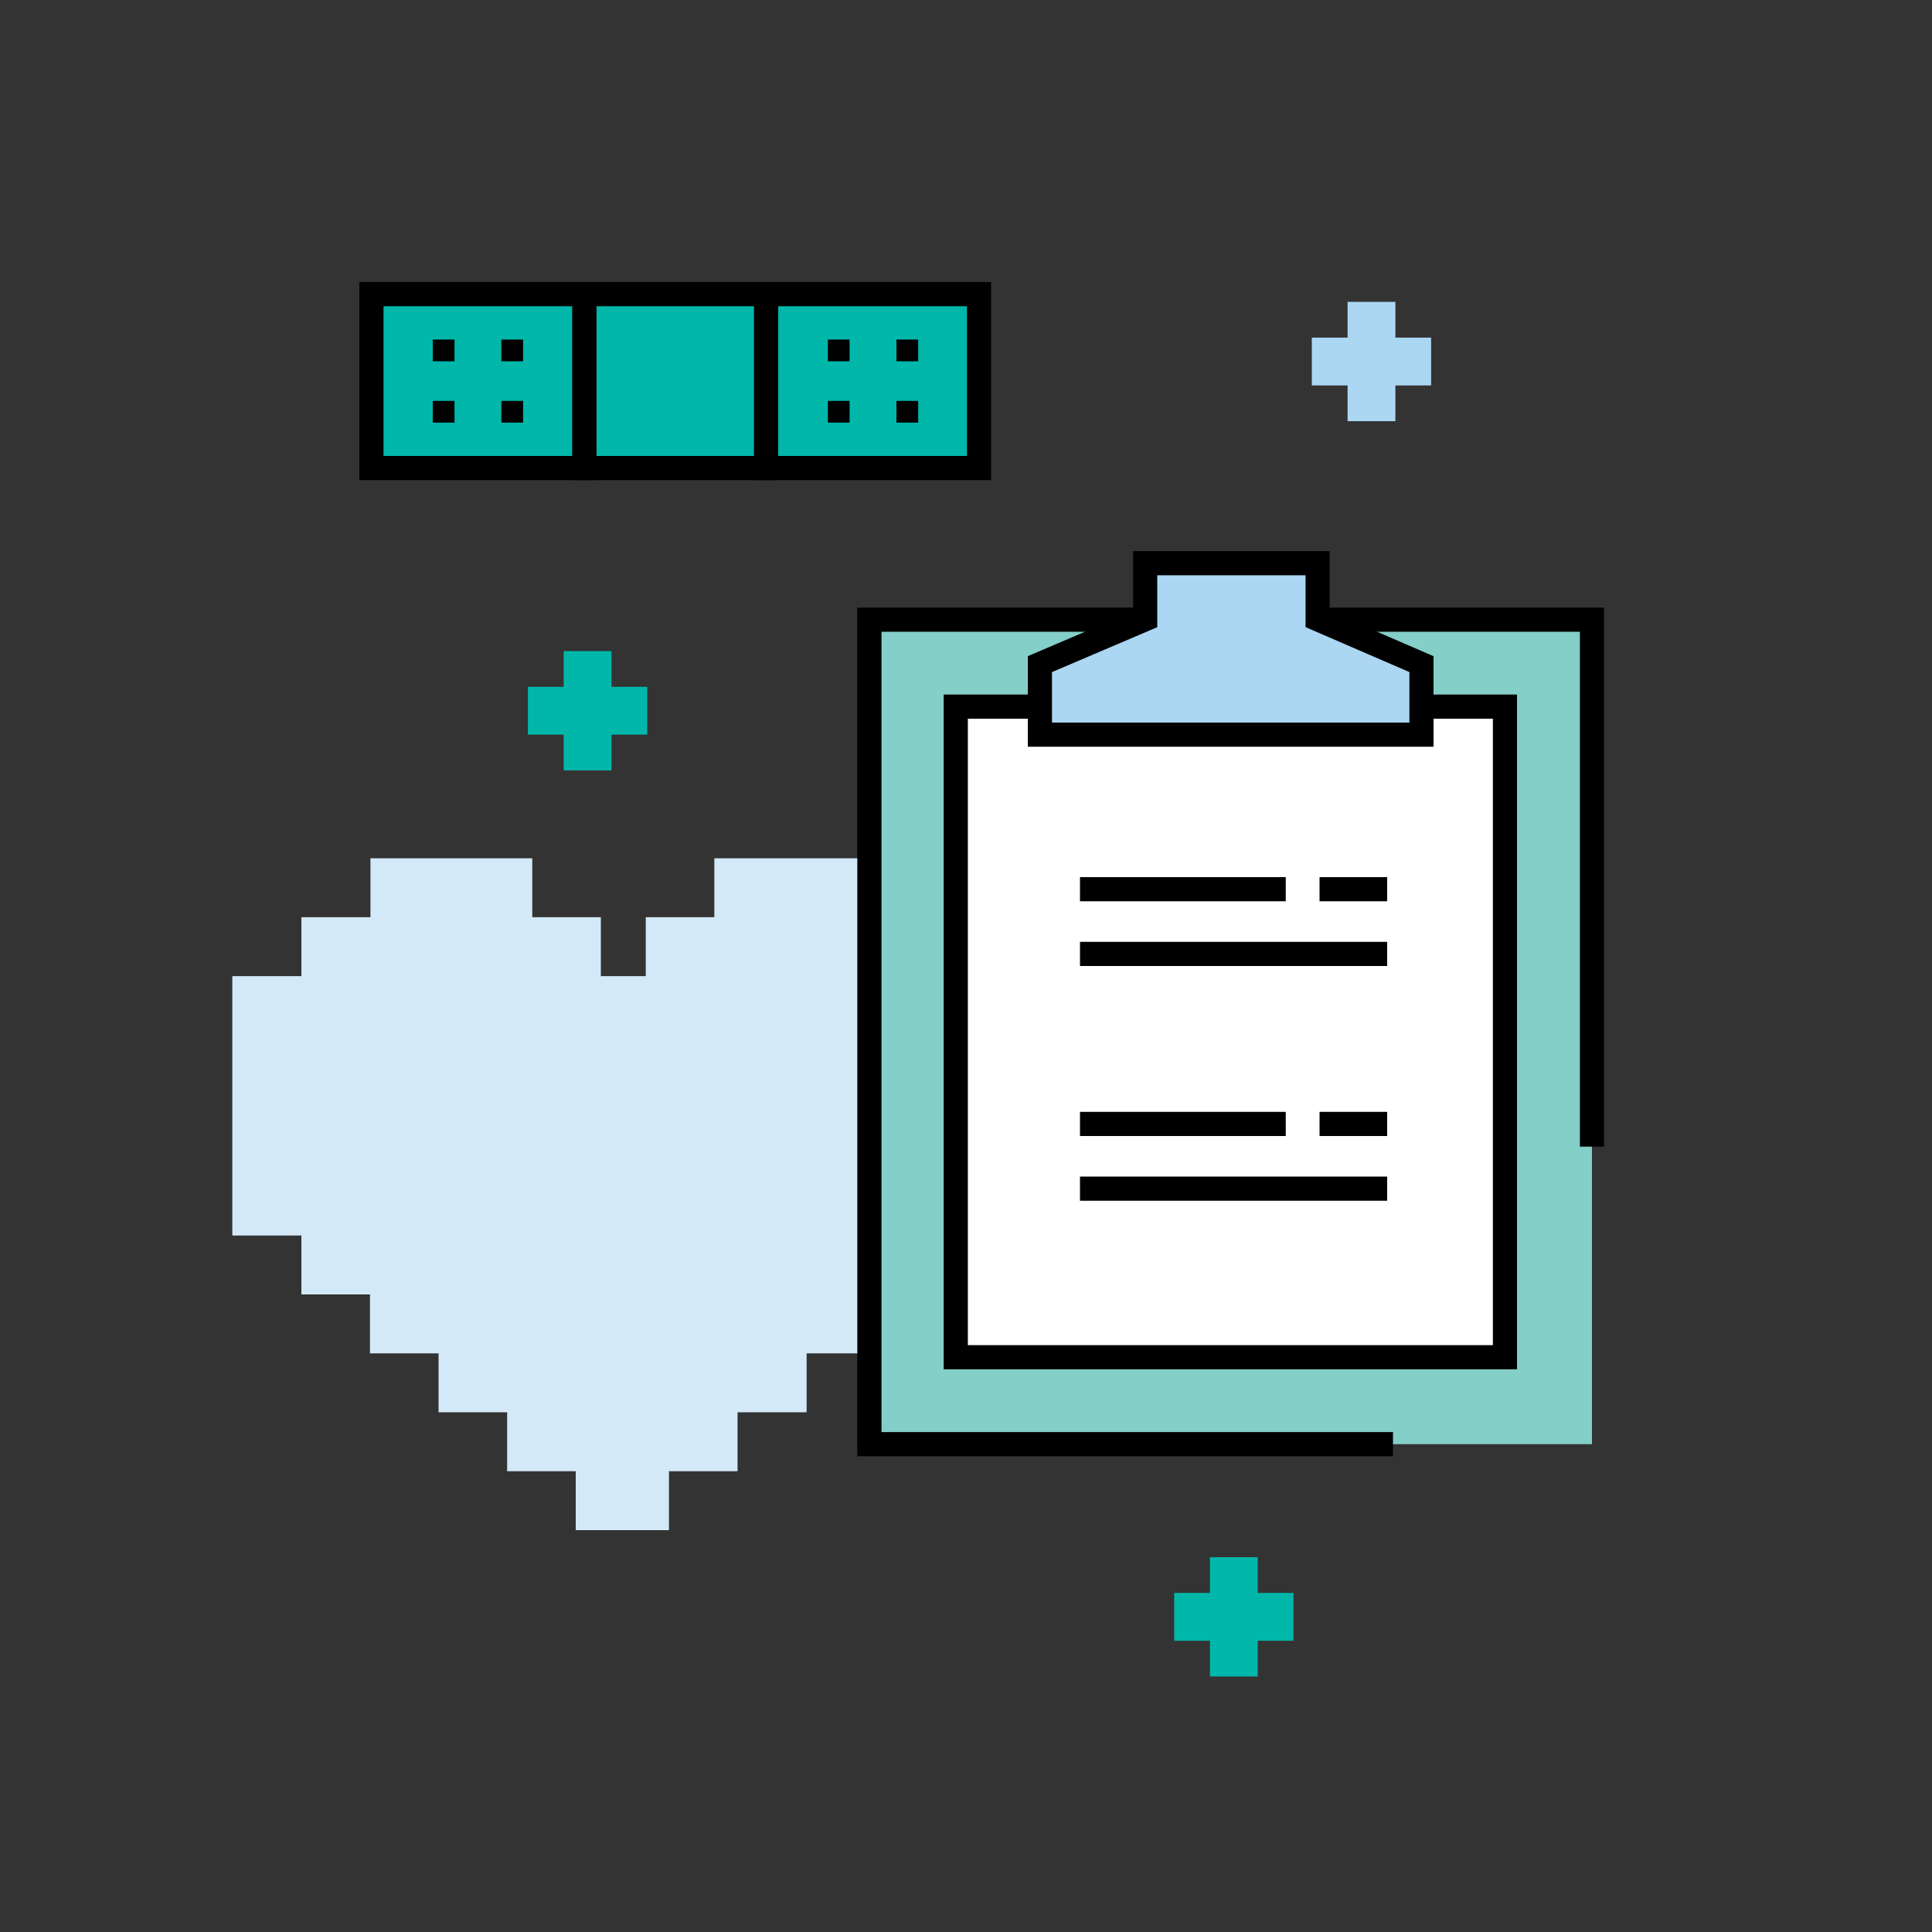 <svg xmlns="http://www.w3.org/2000/svg" viewBox="0 0 400 400" style="enable-background:new 0 0 400 400" xml:space="preserve"><rect x="0" y="0" width="400" height="400" fill="#333333" stroke="none"/><style>.st1{fill:#fff}.st1,.st3{stroke:#000;stroke-width:5;stroke-miterlimit:10}.st25,.st3{fill:#00b7aa}.st27{fill:#010101}</style><g id="Layer_1"><path d="M207.3 204.6v48.7H193v12.2h-14.2v12.2h-14.3v12.2h-14.3v12.2H136v12.2h-14.3v-12.2h-14.2v-12.2H93.3v-12.2H79.1v-12.2H64.9v-12.2H50.6v-48.7h14.3v-12.2h14.3v-12.2h28.5v12.2h14.2v12.2h14.3v-12.2h14.2v-12.2h28.5v12.2H193v12.2h14.3z" style="fill:#d4e9f8;stroke:#d4e9f8;stroke-width:5;stroke-miterlimit:10"/><path class="st25" d="M243.1 329.8v9.9h7.4v7.4h9.9v-7.4h7.4v-9.9h-7.4v-7.4h-9.9v7.4h-7.4zM116.7 159.5h9.9v-7.4h7.4v-9.9h-7.4v-7.4h-9.9v7.4h-7.4v9.9h7.4v7.4z"/><path d="M279 87.2h9.9v-7.4h7.4v-9.9h-7.4v-7.4H279v7.4h-7.4v9.9h7.4v7.4z" style="fill:#acd7f3"/><path style="fill:#84cfc8" d="M180 128.3h149.6V299H180z"/><path transform="rotate(90 254.793 213.691)" class="st1" d="M187.4 156.9h134.7v113.7H187.4z"/><path class="st1" d="M273.2 184.1h14M223.6 184.1h42.6M223.6 197.5h63.6M273.2 232.7h14M223.6 232.7h42.6M223.6 246.1h63.6"/><path class="st3" d="M76.9 60.9H121v36H76.9z"/><path class="st27" d="M89.6 70.3h4.5v4.5h-4.5zM103.8 70.3h4.5v4.5h-4.5zM89.6 83h4.5v4.5h-4.5zM103.8 83h4.5v4.5h-4.5z"/><path class="st3" d="M158.6 60.9h44.1v36h-44.1z"/><path class="st27" d="M171.4 70.3h4.5v4.5h-4.5zM185.6 70.3h4.5v4.5h-4.5zM171.4 83h4.5v4.5h-4.5zM185.6 83h4.5v4.5h-4.5z"/><path class="st3" d="M121 60.9h37.6v36H121z"/><path style="fill:none;stroke:#000;stroke-width:5;stroke-miterlimit:10" d="M329.6 237.4V128.3H180V299h108.4"/><path style="fill:#acd7f3;stroke:#000;stroke-width:5;stroke-miterlimit:10" d="M272.8 128.2v-11.6h-35.7v11.6l-21.8 9.3v14.6h79v-14.6z"/></g></svg>
